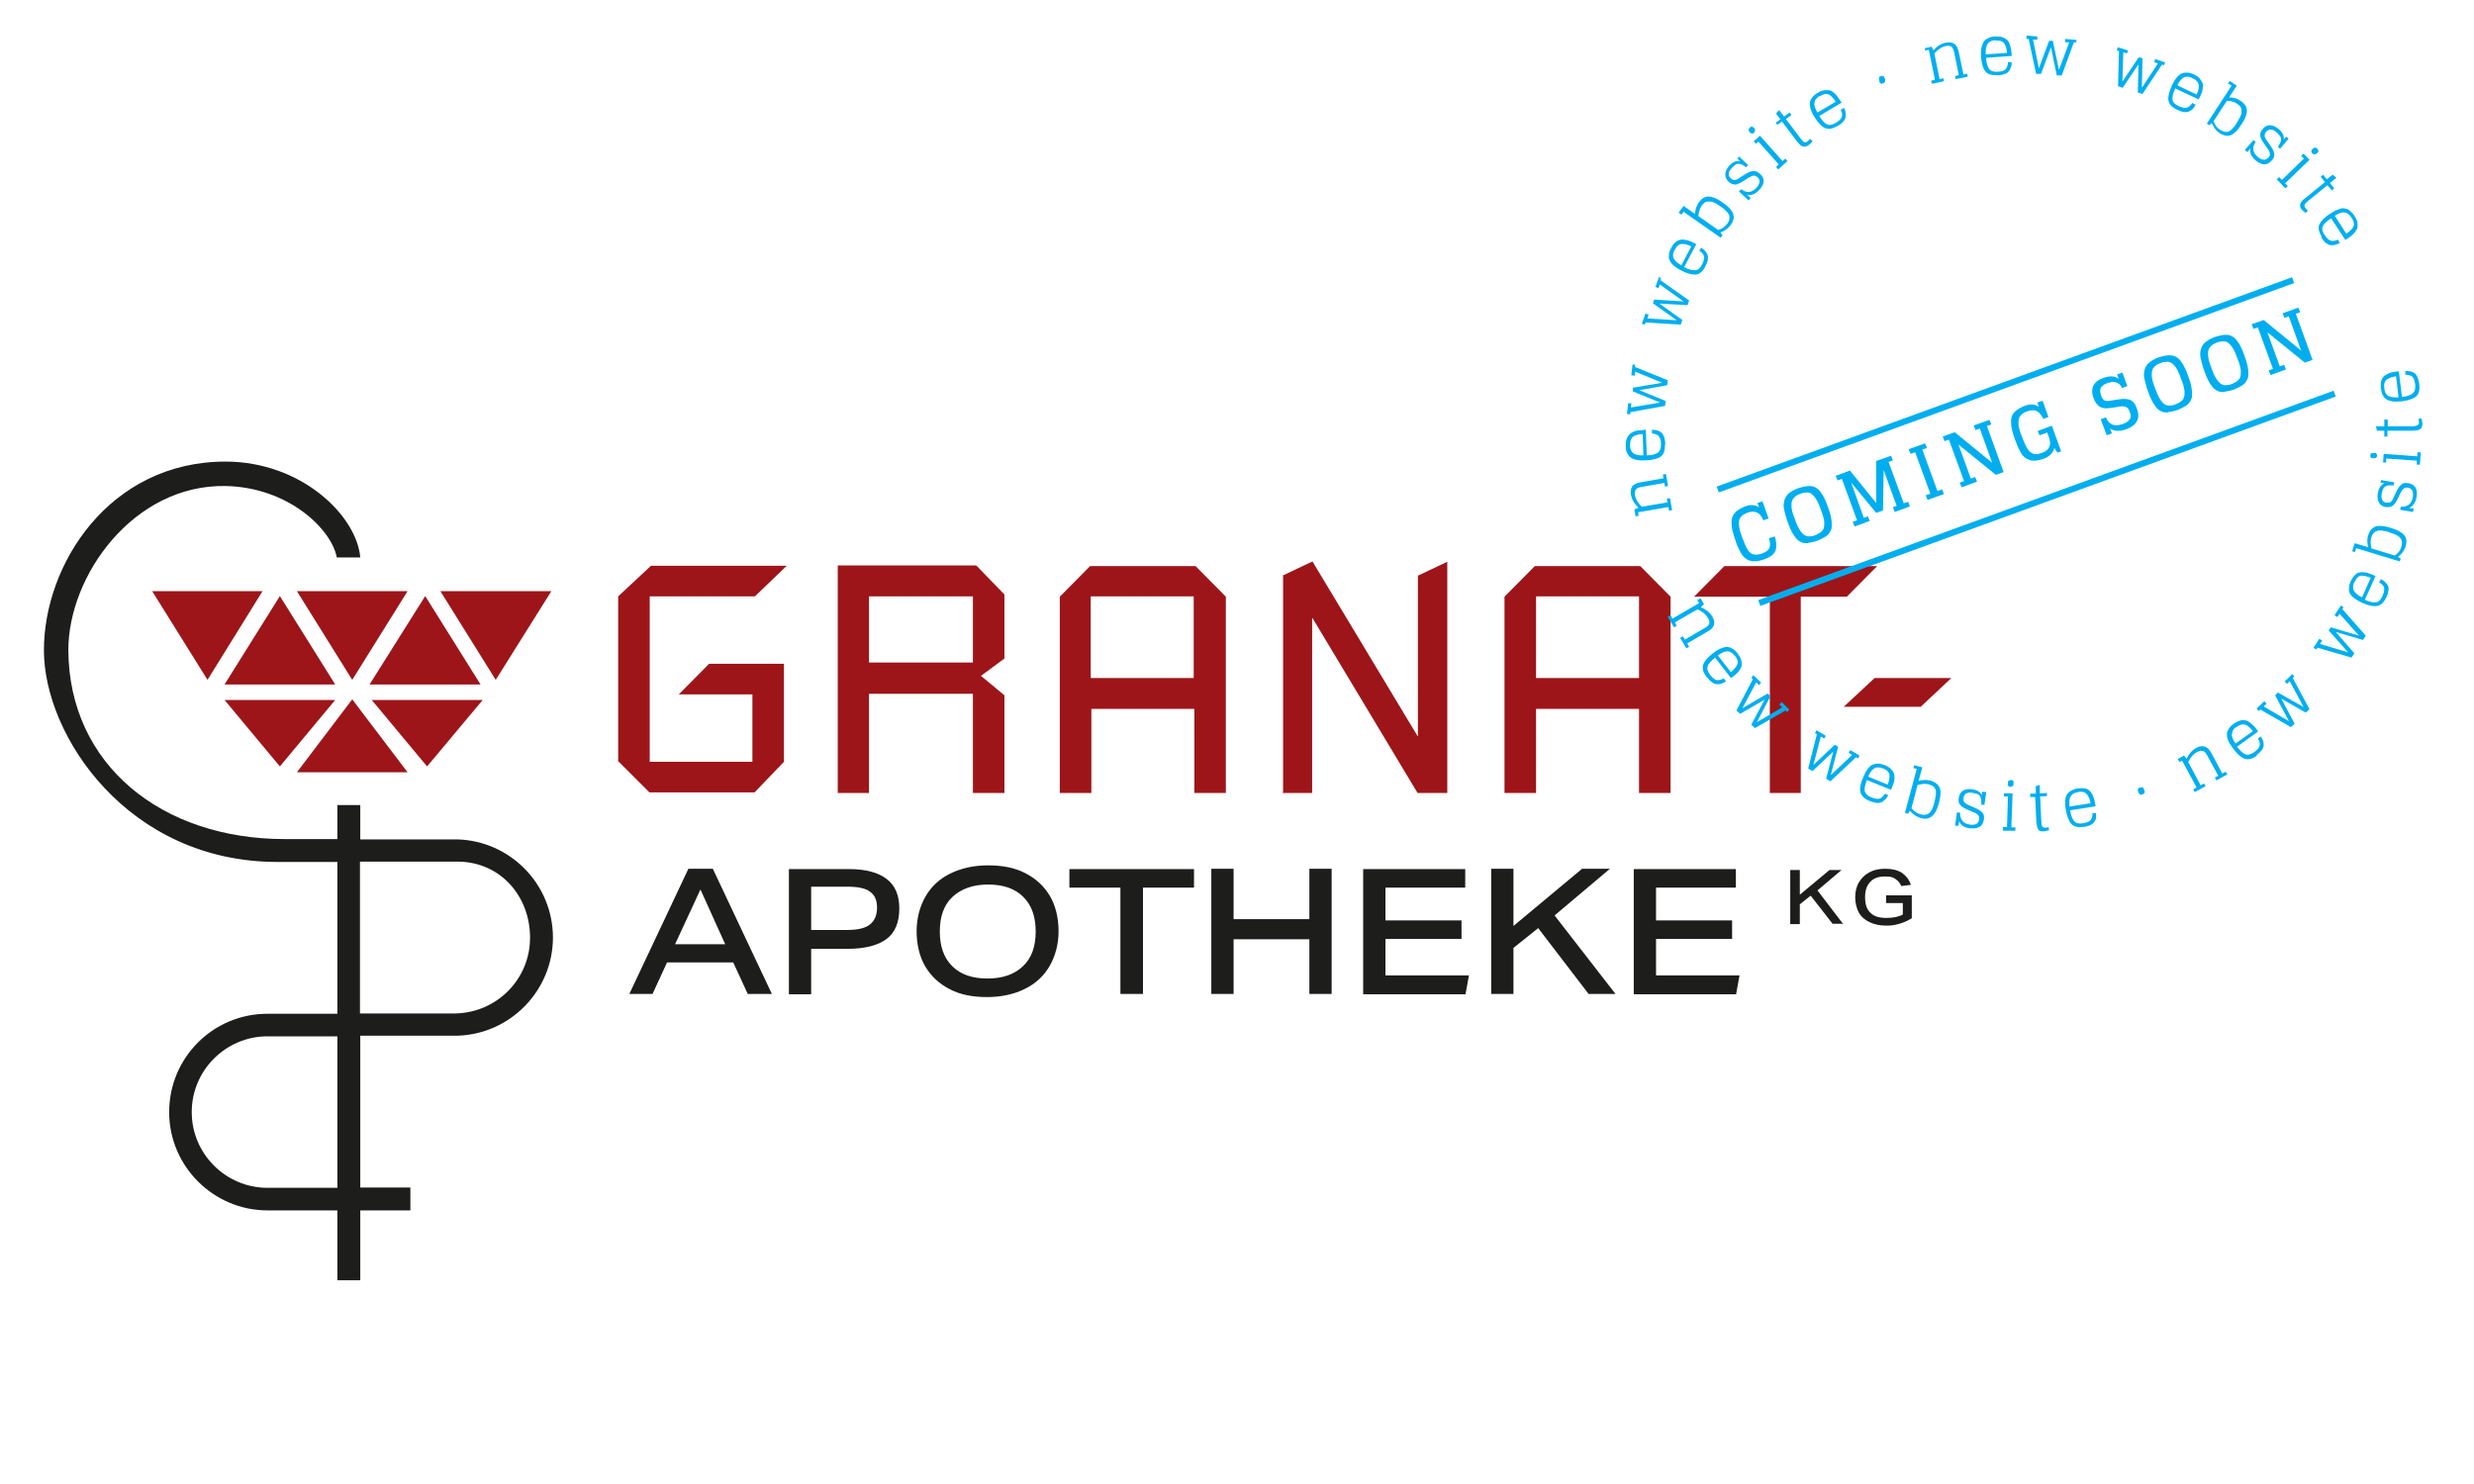 <?xml version="1.0" encoding="UTF-8"?>
<svg xmlns="http://www.w3.org/2000/svg" version="1.1" viewBox="0 0 800 480">
  <defs>
    <style>
      .cls-1 {
        fill: #9d1519;
      }

      .cls-2 {
        fill: #1d1d1b;
      }

      .cls-3 {
        fill: #00aeef;
      }

      .cls-4 {
        fill: none;
        stroke: #1d1d1b;
        stroke-width: 4.4px;
      }
    </style>
  </defs>
  <!-- Generator: Adobe Illustrator 28.6.0, SVG Export Plug-In . SVG Version: 1.2.0 Build 709)  -->
  <g>
    <g id="Ebene_1">
      <g id="Ebene_1-2" data-name="Ebene_1">
        <path class="cls-1" d="M572.1,256.5h10.2v-63.5h14.9l9.8-9.9h-49.4l-9.8,9.9h24.5v63.5h-.1ZM496.7,192.9h33.3v26.4h-33.3v-26.4ZM486.5,256.5h10.2v-27.2h33.3v27.2h10.2v-63.5l-9.8-9.9h-34.1l-9.8,9.9v63.5h0ZM414.8,256.5h9.5v-56.6h.1l34,56.6h9.6v-74.8l-9.5,4.5v51.9h-.1l-34-56.5-9.5,4.5v70.1h-.1ZM352.7,192.9h33.3v26.4h-33.3v-26.4ZM342.7,256.5h10.2v-27.2h33.3v27.2h10.2v-63.5l-9.8-9.9h-34.1l-9.8,9.9v63.5h0ZM281,192.9h33.6v21.4h-33.6v-21.4ZM270.8,256.5h10.2v-32.1h33.6v32.1h10.2v-31.6l-7.6-6.3,7.6-5.6v-20.7l-9.1-9.4h-44.8v73.4h0ZM200.1,246.4l9.9,9.9h34l9.5-9.9v-31.7h-24.2l-9.8,9.9h23.8v21.8h-33.2v-53.5h34l10.3-9.9h-43.9l-10.6,9.9v53.5h.1Z"/>
        <path class="cls-2" d="M561.4,321.5l1.1-6h-27v-11.8h24.6v-6h-24.6v-10.6h25.8v-6h-33v40.5h33.3-.1ZM522.4,321.5l-19.7-25.4,17.9-15.1h-9l-22.2,18.5v-18.5h-7.2v40.5h7.2v-14.9l8-6.4,16.3,21.3h8.6ZM473.9,321.5l1.1-6h-27v-11.8h24.6v-6h-24.6v-10.6h25.8v-6h-33v40.5h33.3-.1ZM430.6,321.5v-40.5h-7.2v16.3h-24.5v-16.3h-7.2v40.5h7.2v-17.7h24.5v17.7h7.2ZM369.6,321.5v-34.4h16.5v-6h-40.3v6h16.5v34.4h7.4ZM330.8,312.5c-2.8,2.7-6.6,4-11.5,4s-8.7-1.3-11.4-4-4-6.4-4-11.2,1.3-8.6,4.1-11.2,6.6-4,11.5-4,8.7,1.3,11.4,4,4,6.4,4,11.2-1.3,8.6-4.1,11.2M339.5,289.8c-1.9-3.2-4.5-5.6-8-7.4s-7.5-2.5-12-2.5-8.8.9-12.3,2.7c-3.5,1.7-6.2,4.3-8,7.5s-2.8,7-2.8,11.1.9,8.2,2.8,11.4c1.9,3.2,4.5,5.6,8,7.4s7.5,2.5,12,2.5,8.8-.9,12.3-2.7c3.5-1.7,6.2-4.3,8-7.5s2.8-7,2.8-11.1-.9-8.2-2.8-11.4M262.3,301v-14.2h11.8c3.3,0,5.8.5,7.2,1.6,1.6,1.1,2.3,2.8,2.3,5.2s-.8,4.3-2.4,5.5-4,1.7-7.4,1.7h-11.6.1ZM262.3,321.5v-14.6h11.6c5.8,0,10-1.1,12.8-3.2s4.1-5.5,4.1-9.8-1.3-7.5-4.1-9.6c-2.7-2.1-6.8-3.2-12.2-3.2h-19.4v40.5h7.1ZM234.5,305.4h-16.2l8.2-17.7,8,17.7ZM249.6,321.5l-19.1-40.5h-7.9l-19.1,40.5h7.5l4.7-10.2h21.4l4.7,10.2h7.9Z"/>
        <path class="cls-2" d="M615.3,295.8c-1.5.8-3.2,1.1-5.4,1.1s-4-.5-5.1-1.7c-1.2-1.1-1.7-2.8-1.7-5s.5-3.7,1.7-5c1.1-1.2,2.7-1.7,4.8-1.7s2.5.3,3.3.8,1.5,1.3,1.9,2.3l3.1-.4c-.5-1.6-1.5-2.9-2.9-3.9-1.5-.9-3.2-1.3-5.4-1.3s-3.7.4-5.2,1.2-2.5,1.9-3.3,3.2-1.2,3.1-1.2,4.8.4,3.6,1.2,5,2,2.4,3.5,3.1,3.3,1.1,5.4,1.1,3.1-.3,4.5-.7,2.7-1.1,3.7-1.7v-7.4h-8.3v2.5h5.4v3.7ZM596.1,299l-8.4-11,7.8-6.6h-3.9l-9.6,8v-8h-3.1v17.5h3.1v-6.4l3.5-2.8,7.1,9.1h3.6Z"/>
        <path class="cls-2" d="M171.4,303.3c0,13.4-10.7,24.2-24.1,24.5h-30.9v-49.1h32.1c13.4.3,22.9,11.2,22.9,24.6M109.1,335.1v49.1h-22.6c-13.5,0-24.5-11-24.5-24.5s11-24.5,24.5-24.5h22.6ZM178.8,303.3c0-17.3-13.8-31.3-30.9-31.8h-31.4v-11.1h-7.4v11h-17c-39.9,0-69.8-24.1-70-61.1,0-24.2,21.1-53.6,50.8-53.1,20.6.4,34.4,14.2,36,23.1h7.6c-1.2-13.6-19.1-31-43.6-31-37.5,0-58.7,33.2-58.7,61s27.3,68.5,75.5,68.5h19.4v49.1h-22.6c-17.7,0-31.8,14.3-31.8,31.8s14.3,31.8,31.8,31.8h22.6v22.6h7.4v-22.6h16.2v-7.4h-16.2v-49.1h31.4c17.1-.5,30.9-14.6,30.9-31.8"/>
        <path class="cls-1" d="M91.2,206.3"/>
        <path class="cls-4" d="M91.2,206.3"/>
        <polygon class="cls-1" points="67.1 219.9 49.2 191.2 84.9 191.2 67.1 219.9"/>
        <polygon class="cls-1" points="90.5 192.8 72.6 221.4 108.4 221.4 90.5 192.8"/>
        <polygon class="cls-1" points="113.9 219.9 96 191.2 131.8 191.2 113.9 219.9"/>
        <polygon class="cls-1" points="137.5 192.8 119.5 221.4 155.4 221.4 137.5 192.8"/>
        <polygon class="cls-1" points="160.3 219.9 142.4 191.2 178.3 191.2 160.3 219.9"/>
        <polygon class="cls-1" points="90.5 247.9 72.6 226.4 108.4 226.4 90.5 247.9"/>
        <polygon class="cls-1" points="113.9 226.2 96 249.8 131.8 249.8 113.9 226.2"/>
        <polygon class="cls-1" points="138.1 247.9 120.2 226.4 156.1 226.4 138.1 247.9"/>
        <polygon class="cls-1" points="596.2 228.6 621.1 228.6 631 219.3 606.2 219.3 596.2 228.6"/>
      </g>
    </g>
    <g id="Ebene_2">
      <g id="Ebene_1-3" data-name="Ebene_1">
        <g>
          <path class="cls-3" d="M570,162.4l1.9,5.3-1.7.6c-.5-1.3-1.2-2.1-2-2.5-.8-.4-1.8-.4-3.1,0-.7.3-1.2.6-1.7.9-.4.4-.7.8-.9,1.2-.2.4-.2,1-.2,1.6s.2,1.3.3,2c.2.7.4,1.5.8,2.4.4,1,.7,1.8.9,2.3.2.6.6,1.1.9,1.7.4.6.8.9,1.2,1.2.4.2.9.3,1.5.3.6,0,1.3-.1,2-.4,1.3-.5,2-1.1,2.3-1.9s.2-1.8-.2-3l1.9-.6c.3.9.4,1.7.5,2.4,0,.6,0,1.3-.2,2-.2.7-.6,1.2-1.2,1.7-.6.5-1.4.9-2.5,1.3-.8.3-1.6.5-2.2.6-.7,0-1.3.1-1.8,0s-1-.2-1.5-.5c-.5-.3-.9-.6-1.2-1-.4-.4-.7-.8-1-1.4-.3-.6-.6-1.2-.9-1.8-.3-.6-.5-1.3-.8-2.2-.4-1.2-.7-2.2-.9-3-.2-.9-.3-1.7-.3-2.5,0-.8.1-1.6.4-2.2.3-.6.8-1.2,1.4-1.7.7-.5,1.5-1,2.6-1.4,1.8-.7,3.3-.5,4.5.3l-.5-1.4,1.7-.6Z"/>
          <path class="cls-3" d="M584.6,175.7c-.9,0-1.7,0-2.3-.4-.6-.3-1.2-.7-1.7-1.4-.5-.7-1-1.4-1.3-2.1-.4-.7-.8-1.7-1.2-2.9-.3-.8-.6-1.6-.7-2.2-.2-.6-.3-1.3-.5-1.9-.1-.7-.2-1.3-.1-1.8s.1-1,.3-1.5c.2-.5.5-1,.8-1.4s.9-.8,1.5-1.2c.6-.4,1.3-.7,2.1-1,1.2-.4,2.2-.6,3.1-.7.9,0,1.7,0,2.3.4.6.3,1.2.7,1.7,1.4.5.7,1,1.4,1.3,2.1.4.8.8,1.7,1.2,2.9.4,1,.6,1.8.8,2.5.2.7.3,1.4.4,2.2,0,.7,0,1.4,0,2-.1.6-.4,1.1-.7,1.6-.3.5-.8,1-1.5,1.4-.7.4-1.5.8-2.4,1.2-1.2.4-2.2.6-3.1.7ZM588.8,172.1c.5-.4.8-.8.9-1.3.2-.4.2-1,.2-1.7,0-.7-.2-1.3-.3-1.9-.2-.6-.4-1.4-.8-2.3-.3-.9-.6-1.7-.9-2.3-.3-.6-.6-1.2-1-1.7-.4-.5-.8-.9-1.2-1.2s-.9-.4-1.5-.4c-.6,0-1.3.1-2,.4-.8.3-1.4.6-1.8,1-.4.4-.8.8-.9,1.3-.2.4-.2,1-.2,1.7,0,.7.2,1.3.3,1.9.2.6.4,1.4.8,2.3.3.9.6,1.7.9,2.3.3.6.6,1.1,1,1.7.4.5.8.9,1.2,1.2.4.2.9.4,1.5.4.6,0,1.3-.1,2-.4.7-.3,1.3-.6,1.8-1Z"/>
          <path class="cls-3" d="M612,164.1l1.3-.5-4.2-11.6-.2,13.1-2.2.8-8.1-9.8,4.1,11.4,1.3-.5.6,1.5-4.9,1.8-.6-1.5,1.4-.5-4.9-13.4-1.4.5-.6-1.5,4.6-1.7,8.5,10.5v-13.6c.1,0,4.8-1.7,4.8-1.7l.6,1.5-1.4.5,4.9,13.4,1.4-.5.6,1.5-4.9,1.8-.6-1.5Z"/>
          <path class="cls-3" d="M617.2,145.3l5.3-1.9.6,1.5-1.5.5,4.9,13.4,1.5-.5.6,1.5-5.3,1.9-.6-1.5,1.5-.5-4.9-13.4-1.5.5-.6-1.5Z"/>
          <path class="cls-3" d="M638.3,137.6l5-1.8.6,1.5-1.4.5,5.4,14.9-2.5.9-12.1-9.8,4,11,1.4-.5.6,1.5-5,1.8-.6-1.5,1.4-.5-4.9-13.4-1.4.5-.6-1.5,3.9-1.4,12.1,9.9-4-11.1-1.4.5-.6-1.5Z"/>
          <path class="cls-3" d="M658.9,139.4l4.6-1.7,3,8.3-1.2.4-1-1.5c-.4,1.6-1.6,2.8-3.5,3.5-.9.3-1.8.5-2.5.6-.7,0-1.4,0-2-.2-.6-.2-1.1-.5-1.5-.8-.4-.3-.9-.8-1.3-1.5-.4-.7-.7-1.3-1-2-.3-.7-.6-1.5-1-2.5-.4-1.2-.7-2.2-.9-3-.2-.8-.3-1.7-.3-2.5,0-.8.1-1.6.4-2.2.3-.6.8-1.2,1.5-1.7.7-.5,1.6-1,2.7-1.4,1.8-.6,3.2-.5,4.4.4l-.5-1.4,1.7-.6,1.9,5.3-1.7.6c-.5-1.2-1.2-2-2-2.5-.8-.4-1.8-.4-3.1,0-.8.3-1.4.6-1.8,1-.4.4-.8.8-.9,1.3-.2.4-.2,1-.2,1.7,0,.7.2,1.3.3,1.9.2.6.4,1.4.8,2.3.3.8.6,1.5.8,2,.2.5.5,1,.8,1.6.3.5.6.9.9,1.2.3.3.6.5,1,.7.4.2.8.2,1.3.2.5,0,1-.2,1.6-.4,1.2-.4,2-1,2.4-1.8.4-.7.4-1.7.1-2.8l-.7-2-2.5.9-.6-1.5Z"/>
          <path class="cls-3" d="M681.2,140.7l-1.9-5.1,1.7-.6c.4,1.1,1.1,1.9,2,2.3.9.4,2,.3,3.3-.1,1.2-.4,2-1,2.4-1.6.4-.6.4-1.4,0-2.3-.3-.9-.7-1.5-1.3-1.7-.5-.2-1.3-.3-2.5,0l-2,.3c-1.7.3-3,.2-3.8-.3-.9-.5-1.6-1.4-2.1-2.8-.6-1.5-.6-2.9-.1-4,.5-1.1,1.6-2,3.4-2.6,1.9-.7,3.5-.6,4.8.3l-.5-1.4,1.7-.6,1.6,4.4-1.7.6c-.9-1.9-2.5-2.4-4.7-1.6-1.2.4-1.9,1-2.2,1.6-.3.6-.2,1.4.1,2.4.3.8.7,1.4,1.1,1.6.5.2,1.3.3,2.5,0l2-.3c1.7-.3,3-.2,3.9.2.9.4,1.6,1.3,2.1,2.8.6,1.6.6,2.9,0,4-.5,1.1-1.7,2-3.6,2.7-2,.7-3.8.6-5.1-.3l.6,1.6-1.7.6Z"/>
          <path class="cls-3" d="M701.1,133.4c-.9,0-1.7,0-2.3-.4-.6-.3-1.2-.7-1.7-1.4-.5-.7-1-1.4-1.3-2.1-.4-.7-.8-1.7-1.2-2.9-.3-.8-.6-1.6-.7-2.2-.2-.6-.3-1.3-.5-1.9-.1-.7-.2-1.3-.1-1.8,0-.5.1-1,.3-1.5.2-.5.5-1,.8-1.4.4-.4.9-.8,1.5-1.2.6-.4,1.3-.7,2.1-1,1.2-.4,2.2-.6,3.1-.7.9,0,1.7.1,2.3.4.6.3,1.2.7,1.7,1.4.5.7,1,1.4,1.3,2.1.4.8.8,1.7,1.2,2.9.4,1,.6,1.8.8,2.5.2.7.3,1.4.4,2.2,0,.7,0,1.4,0,2-.1.6-.4,1.1-.7,1.6-.3.5-.8,1-1.5,1.4-.7.4-1.5.8-2.4,1.2-1.2.4-2.2.6-3.1.7ZM705.3,129.8c.5-.4.8-.8.9-1.3.2-.4.2-1,.2-1.7,0-.7-.2-1.3-.3-1.9-.2-.6-.4-1.4-.8-2.3-.3-.9-.6-1.7-.9-2.3-.3-.6-.6-1.2-1-1.7s-.8-.9-1.2-1.2c-.4-.2-.9-.4-1.5-.4-.6,0-1.3.1-2,.4-.8.3-1.4.6-1.8,1-.4.4-.8.8-.9,1.3-.2.4-.2,1-.2,1.7,0,.7.2,1.3.3,1.9.2.6.4,1.4.8,2.3s.6,1.7.9,2.3c.3.6.6,1.1,1,1.7s.8.9,1.2,1.2c.4.2.9.4,1.5.4.6,0,1.3-.1,2-.4.7-.3,1.3-.6,1.8-1Z"/>
          <path class="cls-3" d="M719.3,126.8c-.9,0-1.7,0-2.3-.4-.6-.3-1.2-.7-1.7-1.4-.5-.7-1-1.4-1.3-2.1-.4-.7-.8-1.7-1.2-2.9-.3-.8-.6-1.6-.7-2.2-.2-.6-.3-1.3-.5-1.9-.1-.7-.2-1.3-.1-1.8,0-.5.1-1,.3-1.5.2-.5.5-1,.8-1.4.4-.4.9-.8,1.5-1.2.6-.4,1.3-.7,2.1-1,1.2-.4,2.2-.6,3.1-.7.9,0,1.7,0,2.3.4.6.3,1.2.7,1.7,1.4.5.7,1,1.4,1.3,2.1.4.8.8,1.7,1.2,2.9.4,1,.6,1.8.8,2.5.2.7.3,1.4.4,2.2s0,1.4,0,2c-.1.6-.4,1.1-.7,1.6-.3.5-.8,1-1.5,1.4-.7.4-1.5.8-2.4,1.2-1.2.4-2.2.6-3.1.7ZM723.5,123.2c.5-.4.8-.8.9-1.3.2-.4.2-1,.2-1.7,0-.7-.2-1.3-.3-1.9s-.4-1.4-.8-2.3c-.3-.9-.6-1.7-.9-2.3-.3-.6-.6-1.2-1-1.7-.4-.5-.8-.9-1.2-1.2s-.9-.4-1.5-.4c-.6,0-1.3.1-2,.4-.8.3-1.4.6-1.8,1-.4.4-.8.8-.9,1.3-.2.4-.2,1-.2,1.7,0,.7.2,1.3.3,1.9.2.6.4,1.4.8,2.3.3.9.6,1.7.9,2.3.3.6.6,1.1,1,1.7.4.5.8.9,1.2,1.2.4.2.9.4,1.5.4.6,0,1.3-.1,2-.4.7-.3,1.3-.6,1.8-1Z"/>
          <path class="cls-3" d="M738.2,101.3l5-1.8.6,1.5-1.4.5,5.4,14.9-2.5.9-12.1-9.8,4,11,1.4-.5.6,1.5-5,1.8-.6-1.5,1.4-.5-4.9-13.4-1.4.5-.6-1.5,3.9-1.4,12.1,9.9-4-11.1-1.4.5-.6-1.5Z"/>
        </g>
        <g>
          <line class="cls-3" x1="555.5" y1="158.6" x2="741.6" y2="91"/>
          <rect class="cls-3" x="549.5" y="123.8" width="198" height="2" transform="translate(-3.6 229) rotate(-20)"/>
        </g>
        <g>
          <line class="cls-3" x1="568.8" y1="195.3" x2="754.9" y2="127.7"/>
          <rect class="cls-3" x="562.9" y="160.5" width="198" height="2" transform="translate(-15.3 235.8) rotate(-20)"/>
        </g>
        <g>
          <path class="cls-3" d="M529.9,166.8l-1,.2-.4-2.2,1.3-.6c-1.3-1.2-2.1-2.6-2.4-4.1-.2-1.2,0-2.1.4-2.8.5-.6,1.4-1.1,2.7-1.3l7.4-1.3-.2-1.2,1-.2.7,3.9-1,.2-.2-1.2-7.4,1.3c-.9.1-1.5.4-1.8.8-.3.4-.4,1-.3,1.8.2,1.4,1,2.7,2.2,3.8l8.3-1.4-.2-1.2,1-.2.7,3.9-1,.2-.2-1.2-9.8,1.7.2,1.2Z"/>
          <path class="cls-3" d="M538.4,143.8c0,1.9-.4,3.2-1.4,3.9-1,.7-2.6,1.1-4.8,1.2-.7,0-1.4,0-1.9,0-.5,0-1.1-.1-1.7-.3-.6-.2-1.1-.4-1.5-.8-.4-.3-.7-.8-1-1.4-.3-.6-.4-1.3-.4-2.2,0-.9,0-1.6.3-2.2.2-.6.5-1.1.9-1.5.4-.4.8-.6,1.4-.9.6-.2,1.1-.4,1.7-.4.5,0,1.2-.1,1.9-.2h.3s.3,8.3.3,8.3c1.7,0,2.9-.4,3.6-.9.7-.5,1-1.4,1-2.7,0-1.3-.3-2.2-.8-2.7-.5-.5-1.2-.7-2.1-.8v-1.2c.6,0,1.1.1,1.6.2.4.1.9.3,1.3.6.8.6,1.3,1.9,1.4,3.7ZM527.1,144.1c0,.7.2,1.3.4,1.7.2.5.6.8,1,1,.7.4,1.7.5,2.9.5l-.2-6.9c-1.3,0-2.2.3-2.9.7-.8.5-1.2,1.4-1.2,2.9Z"/>
          <path class="cls-3" d="M527.7,117.9h1c0,.1,0,.8,0,.8l10.6,4.3-.2,1.6-9,1.6,8.5,3.5-.2,1.6-11.2,2v.7c0,0-1.1-.1-1.1-.1l.4-3.5h1c0,.1-.1,1.4-.1,1.4l9.4-1.6-8.8-3.6v-1.2c.1,0,9.5-1.6,9.5-1.6l-8.8-3.6v1.3c-.1,0-1.2-.1-1.2-.1l.4-3.5Z"/>
          <path class="cls-3" d="M536.1,89.5l1,.4-.2.7,9.3,6.6-.5,1.5-9.1-.5,7.4,5.3-.5,1.5-11.4-.7-.2.7-1-.3,1.2-3.3,1,.4-.4,1.2,9.5.6-7.7-5.5.4-1.2,9.5.6-7.7-5.5-.4,1.2-1-.4,1.2-3.3Z"/>
          <path class="cls-3" d="M551.5,86.1c-.9,1.7-1.9,2.6-3.1,2.7-1.2.1-2.8-.3-4.7-1.3-.7-.3-1.2-.7-1.7-1-.5-.3-.9-.7-1.3-1.1-.4-.4-.7-.9-.9-1.4-.2-.5-.2-1-.1-1.7,0-.7.3-1.4.7-2.1.4-.8.8-1.4,1.3-1.8.5-.4,1-.7,1.5-.8.5-.1,1-.2,1.6,0,.6,0,1.2.2,1.7.4.5.2,1.1.5,1.7.8l.3.2-3.9,7.4c1.5.8,2.7,1.1,3.6,1,.9,0,1.6-.7,2.2-1.9.6-1.2.8-2.1.6-2.7-.2-.6-.7-1.2-1.5-1.7l.6-1c.5.3.9.7,1.2,1,.3.3.6.7.8,1.2.4,1,.2,2.3-.7,3.9ZM541.5,80.8c-.3.6-.5,1.2-.5,1.7,0,.5.1,1,.4,1.4.5.7,1.2,1.3,2.3,1.9l3.2-6.1c-1.1-.6-2.1-.8-2.9-.8-1,0-1.8.6-2.4,1.9Z"/>
          <path class="cls-3" d="M543.7,69.4l-.9-.6,1.6-2.2,3.7,2.6c.1-1.5.5-2.7,1.2-3.7,1.2-1.7,2.7-2.3,4.5-1.7,1,.3,1.9.8,2.8,1.4.9.6,1.5,1.1,2,1.5.4.3.8.8,1.2,1.3.4.5.6,1,.7,1.4.3,1.1,0,2.2-.8,3.3-.8,1.1-1.9,2-3.4,2.5l.7.9-.6.8-12-8.4-.7,1ZM549.2,69.9l6.4,4.5c1.3-.4,2.2-1.1,2.9-2,.7-.9.9-1.8.7-2.6-.2-.7-.7-1.3-1.6-2.1-.3-.3-.7-.6-1.2-.9-.5-.3-.8-.6-1.2-.8-.3-.2-.7-.4-1-.5-.4-.2-.7-.3-1.1-.3-.3,0-.7,0-1,0-.7,0-1.3.6-1.9,1.4-.6.9-.9,2-1,3.3Z"/>
          <path class="cls-3" d="M562.2,50.5l3.1,2.9-.7.7c-1.1-.9-2-1.2-2.7-1.1-.4,0-.7.2-1,.5-.3.2-.7.6-1.2,1.2-.5.5-.7,1.1-.7,1.6,0,.5.2,1,.7,1.4.4.4.9.6,1.3.5.4,0,1-.3,1.7-.8l1.4-.9c1.1-.7,2-1.1,2.8-1.2.7,0,1.4.2,2.2.9,1.7,1.5,1.6,3.3-.3,5.3-1.2,1.3-2.5,1.8-3.9,1.5l1.2,1-.7.8-3.1-2.9.7-.7c1.8,1.3,3.4,1.2,4.9-.4,1.3-1.4,1.4-2.6.4-3.5-.4-.3-.8-.5-1.2-.5-.4,0-1,.3-1.7.7l-1.4.9c-1.1.7-2.1,1.2-2.8,1.3-.7,0-1.5-.2-2.2-.9-.8-.7-1.1-1.5-1.1-2.4,0-.9.4-1.8,1.3-2.8,1.1-1.2,2.3-1.7,3.5-1.5l-.9-.8.7-.8Z"/>
          <path class="cls-3" d="M567.5,41.8c0,.1,0,.3,0,.5,0,.2-.1.4-.3.6-.2.2-.4.3-.6.3s-.3,0-.4-.1c-.1,0-.2-.2-.4-.4-.2-.2-.3-.3-.3-.4,0-.1,0-.3,0-.5,0-.2.2-.4.4-.6.2-.2.5-.3.7-.2.2,0,.4.2.6.4.2.2.3.4.4.5ZM567.8,46.5l-.7-.8,2-1.8,7.3,8.2.9-.8.7.8-3,2.7-.7-.8.9-.8-6.6-7.4-.9.8Z"/>
          <path class="cls-3" d="M574.8,40.5l-.6-.8,1.5-1.1-1.4-1.9,1-1.1,1.6,2.1,1.8-1.3.6.8-1.8,1.3,5,6.6c.4.5.7.8,1,.9.3.1.6,0,.9-.2.3-.2.6-.5.9-.9l.8.7c-.4.6-.8,1-1.2,1.3-.4.3-.7.4-1,.5-.3,0-.5,0-.8,0-.2,0-.4-.2-.7-.3-.4-.3-.7-.7-1.2-1.2l-5-6.6-1.5,1.1Z"/>
          <path class="cls-3" d="M594.2,40.7c-1.6,1-3,1.2-4.1.7-1.1-.5-2.2-1.7-3.4-3.6-.4-.6-.7-1.2-.9-1.7-.2-.5-.4-1-.5-1.6-.1-.6-.1-1.2,0-1.6.1-.5.4-1,.8-1.5.4-.5,1-1,1.7-1.4.7-.4,1.4-.7,2.1-.8.6-.1,1.2,0,1.7,0,.5.1,1,.4,1.4.8.5.4.9.8,1.2,1.3.3.4.7,1,1.1,1.6l.2.3-7.2,4.3c.9,1.5,1.7,2.4,2.5,2.7.8.4,1.7.2,2.9-.5,1.1-.7,1.8-1.4,1.9-2,.2-.7,0-1.4-.4-2.2l1.1-.6c.3.5.4,1,.5,1.5,0,.4.1.9,0,1.4-.1,1-1,2-2.6,3ZM588.4,31c-.6.4-1,.8-1.3,1.2-.3.4-.4.9-.4,1.4,0,.8.4,1.8,1,2.8l5.9-3.5c-.7-1.1-1.4-1.8-2-2.2-.8-.5-1.8-.4-3.1.4Z"/>
          <path class="cls-3" d="M607.8,26.2c0-.2-.2-.4-.2-.6,0-.1,0-.3,0-.5,0-.2.3-.3.6-.5.3-.1.6-.1.8,0,.2.2.3.4.4.6.1.3.2.4.2.6,0,.1,0,.3,0,.4,0,.3-.3.6-.8.8-.5.2-.9,0-1.2-.8Z"/>
          <path class="cls-3" d="M622.6,16.6l-.2-1,2.2-.5.6,1.2c1.2-1.4,2.5-2.2,4-2.5,1.2-.2,2.1-.1,2.8.4.7.5,1.1,1.4,1.4,2.6l1.5,7.3,1.2-.3.2,1-3.9.8-.2-1,1.2-.3-1.5-7.4c-.2-.9-.5-1.5-.9-1.8-.4-.3-1-.4-1.8-.2-1.4.3-2.6,1.1-3.7,2.4l1.7,8.3,1.2-.3.2,1-3.9.8-.2-1,1.2-.3-2-9.7-1.2.3Z"/>
          <path class="cls-3" d="M645.9,24.3c-1.9.1-3.2-.3-3.9-1.2-.8-1-1.2-2.5-1.4-4.7,0-.7,0-1.4,0-1.9,0-.5.1-1.1.3-1.7s.4-1.1.7-1.5c.3-.4.8-.7,1.4-1,.6-.3,1.3-.5,2.2-.5.9,0,1.6,0,2.2.2.6.2,1.1.5,1.5.8.4.3.7.8.9,1.4.2.6.4,1.1.5,1.7,0,.5.2,1.2.2,1.9v.3s-8.3.6-8.3.6c.1,1.7.5,2.9,1,3.6.5.7,1.4,1,2.8.9,1.3,0,2.2-.4,2.6-.9.4-.5.7-1.2.7-2.2h1.2c0,.6,0,1.1-.2,1.5s-.3.9-.6,1.3c-.6.9-1.8,1.3-3.7,1.5ZM645.2,13c-.7,0-1.3.2-1.7.5-.5.3-.8.6-1,1.1-.3.8-.5,1.7-.4,3l6.9-.5c-.1-1.3-.4-2.2-.8-2.9-.5-.8-1.5-1.2-2.9-1.1Z"/>
          <path class="cls-3" d="M671.4,12.7v1c0,0-.8,0-.8,0l-3.9,10.7h-1.6c0-.1-1.9-9.1-1.9-9.1l-3.2,8.6h-1.6c0-.1-2.4-11.3-2.4-11.3h-.7c0,0,0-1.1,0-1.1l3.5.3v1c0,0-1.4,0-1.4,0l1.9,9.3,3.3-8.9h1.2c0,0,2,9.4,2,9.4l3.3-8.9h-1.3c0,0,0-1.1,0-1.1l3.5.3Z"/>
          <path class="cls-3" d="M700.1,20.1l-.3,1-.7-.2-6.3,9.5-1.5-.5.2-9.1-5.1,7.6-1.5-.5.3-11.4-.7-.2.3-1,3.3,1-.3,1-1.2-.4-.3,9.5,5.3-7.9,1.2.4-.2,9.5,5.2-7.9-1.2-.4.3-1,3.3,1.1Z"/>
          <path class="cls-3" d="M704,35.5c-1.7-.8-2.6-1.8-2.8-3-.2-1.2.2-2.8,1.1-4.8.3-.7.6-1.2.9-1.7.3-.5.6-.9,1.1-1.4.4-.4.9-.8,1.4-.9.5-.2,1-.2,1.7-.2.7,0,1.4.3,2.1.6.8.4,1.4.8,1.8,1.3.4.5.7,1,.9,1.4.2.5.2,1,.1,1.6,0,.6-.2,1.2-.4,1.7-.2.5-.4,1.1-.8,1.8v.3c-.1,0-7.7-3.6-7.7-3.6-.7,1.5-1,2.7-.9,3.6.1.9.8,1.6,2,2.1,1.2.6,2.1.7,2.7.5.6-.2,1.2-.7,1.7-1.5l1.1.6c-.3.5-.6.9-.9,1.3-.3.3-.7.6-1.2.8-.9.5-2.2.3-3.9-.5ZM709,25.3c-.6-.3-1.2-.5-1.7-.5s-1,.1-1.4.4c-.7.5-1.3,1.3-1.8,2.4l6.2,3c.5-1.1.8-2.1.7-2.9,0-1-.7-1.8-2-2.4Z"/>
          <path class="cls-3" d="M720.4,27.1l.6-.9,2.3,1.5-2.5,3.8c1.5,0,2.7.4,3.7,1.1,1.8,1.2,2.4,2.6,1.9,4.4-.3,1-.7,1.9-1.3,2.8-.6.9-1.1,1.6-1.4,2-.3.4-.7.8-1.2,1.2-.5.4-.9.7-1.4.8-1.1.3-2.2,0-3.3-.7-1.2-.8-2-1.9-2.6-3.3l-.8.7-.8-.5,8-12.3-1.1-.7ZM720.1,32.6l-4.3,6.6c.4,1.2,1.1,2.2,2.1,2.8,1,.6,1.9.8,2.6.6.6-.2,1.3-.8,2-1.7.3-.3.5-.7.8-1.2.3-.5.5-.9.7-1.2.2-.3.3-.7.5-1,.2-.4.3-.7.3-1.1,0-.3,0-.7,0-1,0-.7-.6-1.3-1.5-1.9-.9-.6-2-.9-3.4-.9Z"/>
          <path class="cls-3" d="M740,44.9l-2.7,3.2-.7-.6c.8-1.1,1.1-2,1-2.7,0-.4-.3-.7-.5-1-.2-.3-.6-.7-1.2-1.2-.6-.5-1.1-.7-1.7-.7-.6,0-1,.3-1.4.7-.4.5-.5.9-.5,1.3,0,.4.3,1,.8,1.7l1,1.4c.8,1.1,1.2,2,1.3,2.7.1.7-.1,1.5-.8,2.2-1.5,1.7-3.2,1.7-5.3-.1-1.3-1.1-1.9-2.4-1.6-3.8l-1,1.2-.8-.7,2.8-3.2.7.6c-1.2,1.8-1,3.4.6,4.8,1.5,1.2,2.6,1.3,3.6.2.3-.4.5-.8.4-1.2,0-.4-.3-1-.8-1.7l-1-1.4c-.8-1.1-1.2-2-1.3-2.7s.1-1.5.8-2.2c.7-.8,1.4-1.2,2.3-1.2.9,0,1.8.4,2.8,1.2,1.3,1.1,1.8,2.2,1.7,3.4l.8-.9.8.7Z"/>
          <path class="cls-3" d="M744.1,50.4l.8-.7,1.9,2-7.9,7.6.9.9-.8.7-2.8-2.9.8-.7.9.9,7.1-6.9-.9-.9ZM748.8,49.9c-.1,0-.3,0-.5,0-.2,0-.4-.1-.6-.3-.2-.2-.3-.4-.3-.6,0-.2,0-.3.1-.5,0-.1.2-.2.4-.4.2-.2.3-.3.4-.3.1,0,.3-.1.5,0,.2,0,.4.1.6.4.2.2.3.5.3.7,0,.2-.2.4-.4.6-.2.2-.4.3-.5.4Z"/>
          <path class="cls-3" d="M750.4,57.2l.8-.7,1.2,1.5,1.9-1.5,1.2,1-2.1,1.7,1.4,1.7-.8.7-1.4-1.7-6.5,5.3c-.5.4-.8.8-.9,1.1,0,.3,0,.6.2.9.2.3.5.6.9.9l-.7.8c-.6-.4-1-.8-1.3-1.1-.3-.3-.5-.7-.5-.9,0-.3-.1-.5,0-.8,0-.2.1-.5.3-.7.3-.4.6-.8,1.2-1.2l6.5-5.3-1.2-1.5Z"/>
          <path class="cls-3" d="M750.8,76.6c-1-1.6-1.3-2.9-.8-4,.5-1.1,1.6-2.3,3.5-3.5.6-.4,1.2-.7,1.7-1,.5-.2,1-.4,1.6-.6.6-.2,1.1-.2,1.6,0,.5,0,1,.3,1.5.7.5.4,1,.9,1.5,1.7s.8,1.4.9,2c.1.6.1,1.2,0,1.7-.1.5-.4,1-.8,1.5-.4.5-.8.9-1.2,1.2-.4.3-.9.7-1.6,1.1l-.3.2-4.6-7c-1.4.9-2.3,1.8-2.7,2.6-.3.8-.2,1.7.6,2.8.7,1.1,1.4,1.7,2.1,1.9.7.1,1.4,0,2.2-.4l.6,1.1c-.5.3-1,.5-1.5.6-.4.1-.9.1-1.4.1-1-.1-2.1-.9-3.1-2.5ZM760.4,70.4c-.4-.6-.8-1-1.2-1.3-.4-.3-.9-.4-1.4-.4-.8,0-1.8.4-2.8,1.1l3.7,5.8c1-.7,1.8-1.4,2.2-2.1.5-.8.3-1.9-.5-3.1Z"/>
        </g>
        <g>
          <path class="cls-3" d="M549,194l.9-.5,1.1,1.9-1,1c1.7.7,2.9,1.7,3.7,3,.6,1.1.8,2,.5,2.8-.3.8-.9,1.5-2.1,2.1l-6.5,3.8.6,1.1-.9.5-2-3.4.9-.5.6,1.1,6.5-3.8c.8-.4,1.2-.9,1.4-1.4.2-.5,0-1.1-.4-1.8-.7-1.2-1.9-2.2-3.4-2.8l-7.3,4.2.6,1.1-.9.5-2-3.4.9-.5.6,1.1,8.6-5-.6-1.1Z"/>
          <path class="cls-3" d="M551.9,219.1c-1.1-1.5-1.5-2.8-1.2-4,.4-1.2,1.4-2.4,3.2-3.8.6-.5,1.1-.8,1.6-1.1s1-.5,1.6-.7c.6-.2,1.1-.3,1.6-.2.5,0,1,.2,1.6.6.6.3,1.1.8,1.6,1.5.5.7.9,1.3,1.1,2,.2.6.2,1.2.2,1.7,0,.5-.3,1-.6,1.5-.3.5-.7,1-1.1,1.3-.4.4-.9.8-1.5,1.2l-.3.2-5.1-6.6c-1.3,1.1-2.2,2-2.4,2.8-.3.8,0,1.7.8,2.8.8,1,1.6,1.6,2.2,1.7.7,0,1.4-.1,2.2-.6l.7,1c-.5.3-1,.6-1.4.7-.4.2-.9.2-1.4.2-1,0-2.1-.7-3.3-2.2ZM560.9,212.1c-.4-.6-.9-.9-1.3-1.2-.5-.2-.9-.3-1.4-.2-.8.1-1.7.6-2.7,1.3l4.2,5.4c1-.8,1.6-1.6,2-2.3.4-.9.2-1.9-.7-3Z"/>
          <path class="cls-3" d="M578.6,229.5l-.7.8-.5-.5-9.9,5.7-1.2-1.1,4.3-8.1-7.9,4.6-1.2-1.1,5.3-10.1-.5-.5.7-.8,2.5,2.4-.7.8-.9-.9-4.5,8.4,8.2-4.8.9.9-4.4,8.4,8.2-4.8-.9-.9.7-.8,2.5,2.4Z"/>
          <path class="cls-3" d="M601.3,244.4l-.5.9-.6-.4-8.3,7.8-1.4-.8,2.3-8.8-6.7,6.3-1.4-.8,2.8-11.1-.6-.4.5-.9,3,1.8-.5.9-1.1-.7-2.4,9.2,6.9-6.5,1.1.6-2.4,9.2,6.9-6.5-1.1-.7.5-.9,3,1.8Z"/>
          <path class="cls-3" d="M604.6,259.1c-1.7-.7-2.7-1.7-3-2.9-.3-1.2,0-2.8.9-4.8.3-.7.6-1.3.8-1.7.3-.5.6-1,1-1.4.4-.5.8-.8,1.3-1,.5-.2,1-.3,1.7-.3.7,0,1.4.2,2.2.5.8.3,1.4.7,1.9,1.2.5.5.8.9,1,1.4.2.5.2,1,.2,1.6,0,.6-.1,1.2-.3,1.7-.2.5-.4,1.1-.7,1.8v.3c-.1,0-7.9-3.2-7.9-3.2-.6,1.6-.9,2.8-.7,3.6.2.8.8,1.5,2.1,2s2.1.6,2.8.4c.6-.3,1.2-.8,1.6-1.6l1.1.5c-.3.5-.6,1-.9,1.3-.3.3-.7.6-1.1.9-.9.5-2.2.4-3.9-.3ZM608.9,248.6c-.6-.3-1.2-.4-1.7-.4-.5,0-1,.2-1.4.5-.6.5-1.2,1.3-1.7,2.5l6.3,2.6c.5-1.2.6-2.2.6-3,0-1-.8-1.7-2.1-2.3Z"/>
          <path class="cls-3" d="M618.7,248.5l.3-1,2.6.7-1.2,4.4c1.4-.4,2.7-.4,3.9-.1,2,.6,3.1,1.8,3.2,3.6,0,1-.1,2-.4,3.1-.3,1.1-.5,1.8-.7,2.3-.2.5-.4,1-.8,1.5-.3.5-.7.9-1.1,1.2-.9.6-2,.8-3.4.4-1.3-.4-2.5-1.1-3.5-2.4l-.6,1-1-.3,3.8-14.2-1.2-.3ZM620.1,253.8l-2,7.6c.8,1,1.8,1.7,2.9,2,1.1.3,2,.2,2.7-.3.6-.4,1-1.1,1.4-2.2.1-.4.3-.9.4-1.4.1-.5.3-1,.3-1.3s.1-.7.2-1.2c0-.4,0-.8,0-1.1,0-.3-.2-.6-.3-.9-.3-.6-1-1-2-1.3-1-.3-2.2-.2-3.5.2Z"/>
          <path class="cls-3" d="M642.3,256.1l-.6,4.2h-1c0-1.5-.1-2.5-.6-3-.3-.3-.6-.5-1-.6-.4-.1-.9-.2-1.6-.3-.7-.1-1.3,0-1.8.3-.4.3-.7.8-.8,1.4,0,.6,0,1.1.3,1.4.3.3.8.7,1.6,1l1.6.7c1.2.5,2.1,1.1,2.6,1.6.5.5.7,1.3.5,2.3-.3,2.2-1.8,3.1-4.6,2.8-1.7-.2-2.9-1-3.4-2.3l-.2,1.5h-1.1c0-.1.6-4.3.6-4.3h1c0,2.3,1,3.6,3.1,3.9,1.9.3,2.9-.3,3.1-1.7,0-.5,0-.9-.3-1.3-.3-.4-.8-.7-1.6-1l-1.6-.7c-1.2-.5-2.1-1-2.6-1.6-.5-.5-.7-1.3-.5-2.3.1-1,.6-1.8,1.3-2.3.7-.5,1.8-.7,3-.5,1.7.2,2.7.9,3.2,2v-1.2c.1,0,1.2.1,1.2.1Z"/>
          <path class="cls-3" d="M648,257.6v-1s2.8,0,2.8,0l-.4,11h1.3s0,1.1,0,1.1h-4c0-.1,0-1.2,0-1.2h1.3s.3-9.9.3-9.9h-1.3ZM651,253.9c0,.1-.1.3-.3.4-.2.1-.4.2-.6.2-.3,0-.5,0-.6-.2-.1-.1-.2-.3-.2-.4,0-.1,0-.3,0-.5,0-.2,0-.4,0-.5,0-.1.1-.3.3-.4.1-.1.4-.2.7-.2.3,0,.6.1.7.3.1.2.2.4.1.7,0,.3,0,.5,0,.6Z"/>
          <path class="cls-3" d="M656.5,257.7v-1s1.8,0,1.8,0v-2.4c-.1,0,1.3-.4,1.3-.4v2.7c.1,0,2.3-.1,2.3-.1v1c0,0-2.2.1-2.2.1l.4,8.3c0,.6.1,1.1.3,1.4.2.3.5.4.8.4.3,0,.8,0,1.2-.2l.2,1c-.7.2-1.3.4-1.7.4-.4,0-.8,0-1.1-.1-.3,0-.5-.2-.6-.4-.2-.2-.3-.4-.4-.7-.1-.4-.2-1-.3-1.6l-.4-8.3h-1.9Z"/>
          <path class="cls-3" d="M673.8,267.4c-1.8.3-3.2,0-4-.9s-1.4-2.4-1.8-4.6c-.1-.7-.2-1.4-.2-1.9,0-.5,0-1.1.1-1.7.1-.6.3-1.1.6-1.5.3-.4.7-.8,1.3-1.1.6-.3,1.3-.6,2.1-.7.8-.1,1.6-.1,2.2,0,.6.1,1.2.4,1.5.7.4.3.7.7,1,1.3.3.6.5,1.1.6,1.6.1.5.3,1.2.4,1.9v.3c0,0-8.2,1.3-8.2,1.3.3,1.7.7,2.8,1.3,3.5s1.5.9,2.8.7c1.3-.2,2.2-.6,2.6-1.1.4-.6.6-1.3.5-2.2h1.2c0,.5,0,1,0,1.4,0,.4-.2.9-.5,1.3-.5.9-1.7,1.5-3.5,1.8ZM672,256.2c-.7.1-1.3.3-1.7.6-.4.3-.7.7-.9,1.1-.3.8-.3,1.8-.2,3l6.8-1.1c-.2-1.2-.6-2.2-1.1-2.8-.6-.8-1.6-1.1-3-.8Z"/>
          <path class="cls-3" d="M691.4,256.2c0-.2-.1-.4-.1-.6,0-.1,0-.3.1-.5.1-.2.3-.3.7-.4.3-.1.6,0,.8,0,.2.2.3.4.4.6,0,.3.1.4.2.6s0,.3,0,.4c0,.3-.3.5-.9.7-.5.2-.9-.1-1.2-.9Z"/>
          <path class="cls-3" d="M704.7,246.4l-.5-.9,2-1.1.9,1c.7-1.6,1.8-2.8,3.1-3.5,1.1-.6,2-.7,2.8-.4.8.3,1.5,1,2.1,2.1l3.5,6.6,1.1-.6.5.9-3.5,1.9-.5-.9,1.1-.6-3.6-6.6c-.4-.8-.9-1.3-1.4-1.4-.5-.2-1.1,0-1.8.3-1.3.7-2.2,1.8-2.9,3.3l4,7.5,1.1-.6.5.9-3.5,1.9-.5-.9,1.1-.6-4.7-8.7-1.1.6Z"/>
          <path class="cls-3" d="M729.8,244.4c-1.5,1.1-2.8,1.4-4,1-1.1-.4-2.4-1.5-3.7-3.3-.4-.6-.8-1.1-1.1-1.6-.3-.5-.5-1-.7-1.6-.2-.6-.2-1.1-.2-1.6s.3-1,.6-1.6c.4-.6.9-1.1,1.6-1.6.7-.5,1.4-.8,2-1,.6-.2,1.2-.2,1.7-.1.5,0,1,.3,1.5.7.5.4.9.7,1.3,1.1.4.4.8.9,1.2,1.5l.2.3-6.8,4.9c1,1.4,1.9,2.2,2.7,2.5.8.3,1.7,0,2.8-.7,1.1-.8,1.7-1.5,1.8-2.2.1-.7,0-1.4-.6-2.2l1-.7c.3.5.5,1,.7,1.4.1.4.2.9.2,1.4,0,1-.8,2.1-2.3,3.2ZM723.2,235.1c-.6.4-1,.8-1.2,1.3-.2.5-.3.9-.3,1.4.1.8.5,1.7,1.2,2.7l5.6-4c-.8-1-1.5-1.7-2.2-2-.9-.4-1.9-.2-3,.6Z"/>
          <path class="cls-3" d="M741.2,218l.7.8-.5.5,5.4,10.1-1.2,1.1-7.9-4.5,4.3,8.1-1.2,1.1-9.9-5.7-.5.5-.7-.8,2.5-2.4.7.8-.9.9,8.2,4.8-4.5-8.4.9-.9,8.3,4.7-4.5-8.4-.9.9-.7-.8,2.5-2.4Z"/>
          <path class="cls-3" d="M756.9,195.8l.9.6-.4.6,7.6,8.6-.9,1.4-8.8-2.6,6,6.9-.9,1.4-11-3.2-.4.6-.9-.6,1.9-2.9.9.6-.7,1.1,9.1,2.7-6.3-7.1.7-1,9.1,2.7-6.3-7.1-.7,1.1-.9-.6,1.9-2.9Z"/>
          <path class="cls-3" d="M771.7,193.1c-.8,1.7-1.8,2.7-3,2.9-1.2.2-2.8-.1-4.8-1-.7-.3-1.2-.6-1.7-.9-.5-.3-.9-.6-1.4-1-.5-.4-.8-.9-1-1.3-.2-.5-.3-1-.2-1.7,0-.7.2-1.4.6-2.2.4-.8.8-1.4,1.2-1.8.5-.5.9-.8,1.4-.9s1-.2,1.6-.1c.6,0,1.2.2,1.7.4.5.2,1.1.4,1.8.7h.3c0,.1-3.5,7.8-3.5,7.8,1.6.7,2.8,1,3.6.8.9-.1,1.5-.8,2.1-2,.5-1.2.7-2.1.5-2.8s-.8-1.2-1.6-1.6l.6-1.1c.5.3,1,.6,1.3.9.3.3.6.7.9,1.1.5.9.3,2.2-.4,3.9ZM761.3,188.3c-.3.6-.4,1.2-.4,1.7,0,.5.2,1,.5,1.4.5.7,1.3,1.3,2.4,1.8l2.8-6.3c-1.2-.5-2.1-.7-2.9-.7-1,0-1.7.7-2.3,2Z"/>
          <path class="cls-3" d="M761.6,178.6l-1-.3.8-2.6,4.4,1.3c-.4-1.4-.4-2.7,0-3.9.6-2,1.9-3,3.7-3,1,0,2,.2,3.1.5,1,.3,1.8.6,2.3.8.5.2,1,.5,1.5.8.5.3.9.7,1.2,1.1.6.9.7,2.1.3,3.4-.4,1.3-1.2,2.5-2.5,3.4l.9.6-.3.9-14.1-4.3-.4,1.2ZM766.9,177.4l7.5,2.3c1.1-.8,1.8-1.7,2.1-2.8.3-1.1.3-2-.2-2.7-.4-.6-1.1-1.1-2.2-1.5-.4-.1-.9-.3-1.4-.5-.5-.2-1-.3-1.3-.4-.4,0-.7-.1-1.1-.2-.4,0-.8,0-1.1,0s-.6.2-1,.3c-.6.3-1.1.9-1.4,1.9-.3,1-.3,2.2,0,3.5Z"/>
          <path class="cls-3" d="M770,155.3l4.2.7-.2,1c-1.4-.1-2.3,0-2.9.5-.3.3-.5.6-.6.9-.1.4-.3.9-.4,1.6-.1.7,0,1.3.3,1.8.3.5.7.7,1.3.8.6,0,1.1,0,1.4-.3.4-.3.7-.8,1-1.6l.7-1.5c.6-1.2,1.1-2,1.7-2.5.6-.5,1.3-.6,2.3-.4,2.2.4,3.1,1.9,2.6,4.6-.3,1.7-1.1,2.8-2.4,3.4l1.5.2-.2,1.1-4.2-.7.2-1c2.2.1,3.5-.9,3.9-3,.3-1.9-.2-2.9-1.6-3.2-.5,0-.9,0-1.3.3-.4.3-.7.8-1.1,1.5l-.7,1.5c-.6,1.2-1.1,2.1-1.7,2.5-.6.5-1.3.6-2.3.5-1-.2-1.8-.6-2.2-1.4-.5-.8-.6-1.8-.4-3.1.3-1.6,1-2.7,2.1-3.2l-1.2-.2.2-1.1Z"/>
          <path class="cls-3" d="M768.1,146.5c.1,0,.3.1.4.3.1.2.2.4.1.6,0,.3,0,.5-.2.6-.1.1-.3.2-.4.2-.1,0-.3,0-.5,0-.2,0-.4,0-.5,0-.1,0-.3-.1-.4-.3-.1-.1-.2-.4-.1-.7,0-.3.1-.6.3-.6.2,0,.5-.1.7-.1.3,0,.5,0,.6,0ZM771.6,149.6h-1c0,0,.2-2.8.2-2.8l10.9.8v-1.3c0,0,1.1,0,1.1,0l-.3,4h-1c0,0,0-1.3,0-1.3l-9.9-.7v1.3Z"/>
          <path class="cls-3" d="M772,141.2h-1s0-1.9,0-1.9h-2.4s-.3-1.4-.3-1.4h2.7s0-2.2,0-2.2h1.1s0,2.2,0,2.2h8.3c.6-.1,1.1-.2,1.4-.4.3-.2.4-.4.4-.8,0-.3,0-.8-.2-1.2l1-.2c.2.7.3,1.3.3,1.7,0,.4,0,.8-.2,1.1-.1.3-.2.5-.4.6-.2.1-.4.3-.7.4-.4.1-1,.2-1.7.2h-8.3c0,.1,0,2,0,2Z"/>
          <path class="cls-3" d="M782.3,124.2c.2,1.9-.1,3.2-1,4-.9.8-2.5,1.3-4.6,1.6-.7,0-1.4.1-1.9.1s-1.1,0-1.7-.2c-.6-.1-1.1-.3-1.5-.6-.4-.3-.8-.7-1.1-1.3-.3-.6-.5-1.3-.6-2.1-.1-.8,0-1.6,0-2.2.2-.6.4-1.1.7-1.5.3-.4.8-.7,1.3-1,.6-.3,1.1-.5,1.6-.6.5-.1,1.2-.2,1.9-.3h.3s1,8.3,1,8.3c1.7-.2,2.9-.6,3.5-1.2.7-.6.9-1.5.8-2.8-.2-1.3-.5-2.2-1-2.6-.5-.4-1.3-.6-2.2-.6v-1.2c.5,0,1,0,1.5.1.4,0,.9.3,1.3.5.9.5,1.4,1.7,1.7,3.6ZM771,125.6c0,.7.3,1.3.5,1.7.3.4.6.8,1.1.9.8.3,1.8.4,3,.3l-.8-6.8c-1.2.2-2.2.5-2.9,1-.8.5-1.1,1.5-.9,2.9Z"/>
        </g>
      </g>
    </g>
  </g>
</svg>